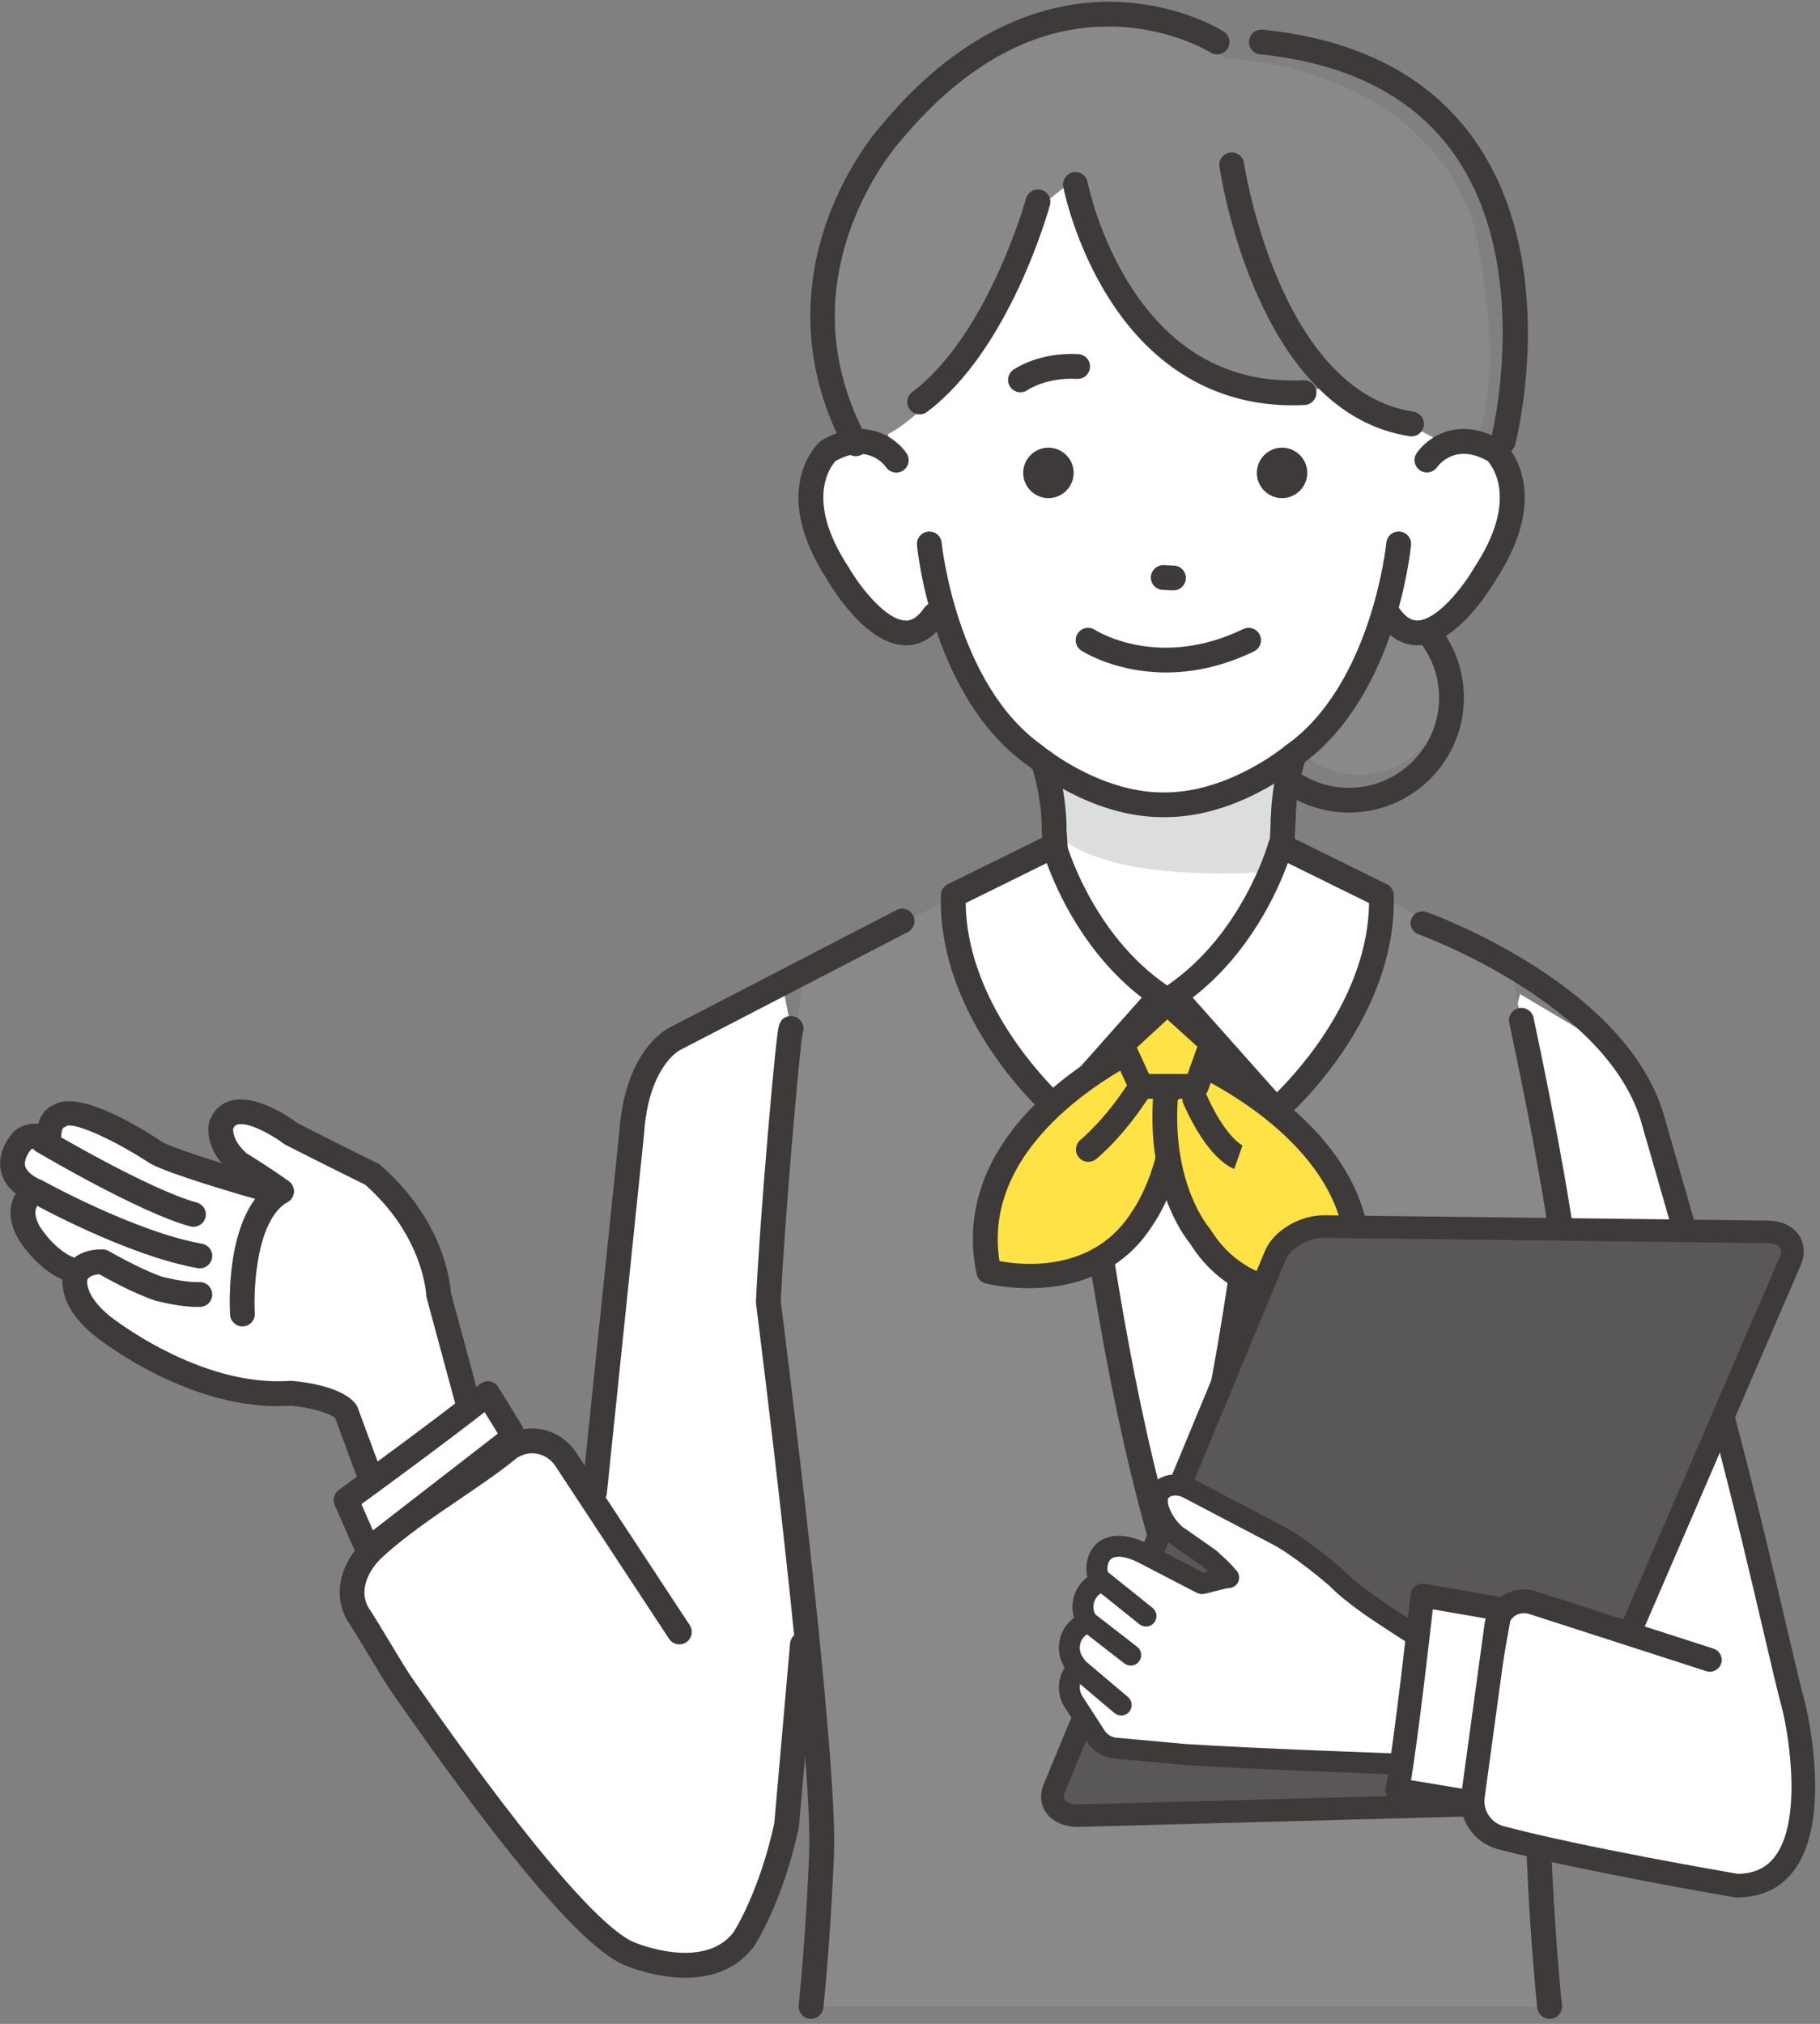 <svg width="268" height="298" viewBox="0 0 268 298" fill="none" xmlns="http://www.w3.org/2000/svg">
<rect x="0" y="0" width="268" height="298" fill="#808080" stroke="none"/>
<g clip-path="url(#clip0_2925_6843)">
<path d="M223.833 146.371L213.432 187.167L227.3 235.694L263.96 248.732L253.504 200.416C253.504 200.416 245.055 160.228 236.971 154.201L223.838 146.371H223.833Z" fill="white"/>
<path d="M223.284 222.975C223.251 222.975 223.212 222.975 223.173 222.975L191.877 221.123C190.986 221.068 190.268 220.376 190.179 219.486L189.051 207.753C189.001 207.222 189.184 206.697 189.56 206.315C189.93 205.934 190.45 205.74 190.986 205.773L225.418 208.25C226.414 208.322 227.166 209.19 227.094 210.186C227.083 210.318 227.061 210.446 227.027 210.562C227.105 210.833 227.121 211.126 227.066 211.424L225.053 221.516C224.882 222.367 224.135 222.975 223.278 222.975H223.284ZM193.64 217.595L221.813 219.26L223.312 211.728L192.866 209.539L193.64 217.59V217.595Z" fill="#3E3A39"/>
<path d="M115.355 145.572L98.325 153.656C98.325 153.656 91.584 159.761 92.579 170.919L87.863 216.471L87.011 220.496L80.99 212.158L76.091 212.622L72.602 206.468L50.948 220.867L53.735 229.376C53.735 229.376 45.673 232.865 61.637 251.632L88.488 285.827C88.488 285.827 101.355 294.309 110.169 284.411L115.809 268.713L116.765 257.77C116.765 257.77 119.381 247.131 119.314 246.407C119.248 245.683 113.409 192.235 113.409 192.235L116.472 151.45L115.344 145.566L115.355 145.572Z" fill="white"/>
<path d="M150.673 145.57H194.964L200.2 181.39L187.04 242.54L151.806 239.765L141.455 185.935L150.673 145.57Z" fill="white"/>
<path d="M155.223 111.139L154.383 126.251L160.227 172.002C160.227 172.002 184.8 172.699 184.883 172.002C184.966 171.305 189.755 121.607 189.755 121.607L188.953 107.352L155.223 111.134V111.139Z" fill="white"/>
<path d="M118.148 143.977L113.42 192.244L120.708 254.472L119.414 295.434H228.184L227.476 255.313L233.127 194.063L222.466 142.7L203.417 131.823L187.244 147.637L183.545 190.728L173.591 230.911L160.254 180.173L152.85 149.6L143.063 130.496L118.148 143.977Z" fill="#898989"/>
<path d="M200.199 114.106C207.141 114.106 212.768 108.479 212.768 101.537C212.768 94.596 207.141 88.969 200.199 88.969C193.258 88.969 187.631 94.596 187.631 101.537C187.631 108.479 193.258 114.106 200.199 114.106Z" fill="#898989"/>
<path d="M198.641 119.645C189.313 119.645 181.727 112.059 181.727 102.725C181.727 93.391 189.313 85.805 198.641 85.805C207.969 85.805 215.561 93.391 215.561 102.725C215.561 112.059 207.975 119.645 198.641 119.645ZM198.641 89.46C191.326 89.46 185.37 95.409 185.37 102.73C185.37 110.051 191.32 116.001 198.641 116.001C205.962 116.001 211.912 110.051 211.912 102.73C211.912 95.409 205.962 89.46 198.641 89.46Z" fill="#3E3A39"/>
<path d="M131.752 36.928C131.752 36.928 128.152 60.782 131.973 67.75C131.973 67.75 121.434 60.047 119.421 73.345C119.421 73.345 121.107 98.162 138.05 91.897C138.05 91.897 148.229 118.814 171.414 118.493C171.414 118.493 197.829 116.613 203.994 89.707C203.994 89.707 211.365 99.649 219.15 83.752C219.15 83.752 233.129 63.995 212.587 65.925L214.605 41.181L187.002 20.97L149.219 18.543L131.757 36.934L131.752 36.928Z" fill="white"/>
<path d="M180.553 8.641C158.523 -7.527 137.108 13.341 137.108 13.341C109.626 39.866 124.982 63.295 124.982 63.295L128.416 64.992C142.56 60.11 154.072 29.72 154.072 29.72L158.358 26.225C160.21 41.785 172.541 51.744 172.541 51.744C184.125 61.498 196.262 56.643 196.262 56.643C199.441 59.983 206.978 62.272 206.978 62.272L213.912 65.921L217.235 64.992C221.985 55.26 217.235 33.718 217.235 33.718C209.864 9.687 181.377 8.641 181.377 8.641H180.558H180.553Z" fill="#898989"/>
<path d="M155.084 113.645C155.084 113.645 171.435 123.593 187.039 113.275L190.555 111.141L188.664 128.249C188.664 128.249 162.781 130.82 155.084 122.321V113.645Z" fill="#DCDDDD"/>
<path d="M171.213 120.322C160.807 120.322 152.198 113.427 151.296 112.681C137.329 102.772 135.117 81.179 135.029 80.261C134.935 79.26 135.67 78.37 136.671 78.271C137.677 78.171 138.562 78.907 138.661 79.913C138.684 80.123 140.818 100.825 153.458 109.744L153.585 109.844C153.663 109.91 161.802 116.678 171.235 116.678H171.54C181.001 116.678 189.14 109.91 189.223 109.844L189.35 109.744C201.99 100.831 204.125 80.123 204.147 79.913C204.241 78.912 205.137 78.171 206.137 78.271C207.138 78.365 207.874 79.255 207.78 80.261C207.691 81.179 205.479 102.772 191.518 112.681C190.616 113.427 182.007 120.322 171.573 120.322C171.451 120.322 171.329 120.322 171.208 120.322H171.213Z" fill="#3E3A39"/>
<path d="M133.388 95.013C133.305 95.013 133.227 95.013 133.15 95.013C127.499 94.787 122.544 86.625 121.875 85.47C113.117 72.111 120.388 65.343 120.703 65.061L120.841 64.939L120.996 64.845C127.333 61.107 131.939 64.447 133.487 66.736C134.051 67.571 133.836 68.704 133.001 69.268C132.171 69.832 131.043 69.617 130.474 68.793C130.197 68.406 127.748 65.226 123.042 67.88C122.323 68.655 118.436 73.598 124.955 83.512L125.011 83.601C126.714 86.542 130.474 91.259 133.299 91.37C133.664 91.386 134.77 91.425 136.07 89.534C136.639 88.704 137.778 88.494 138.608 89.069C139.437 89.639 139.647 90.778 139.072 91.607C137.148 94.394 134.964 95.019 133.388 95.019V95.013Z" fill="#3E3A39"/>
<path d="M208.702 95.009C207.126 95.009 204.936 94.384 203.017 91.597C202.448 90.768 202.652 89.629 203.482 89.059C204.311 88.484 205.445 88.694 206.02 89.524C207.325 91.415 208.431 91.37 208.79 91.359C211.616 91.249 215.376 86.538 217.079 83.591L217.134 83.502C223.626 73.626 219.799 68.689 219.047 67.87C214.336 65.216 211.887 68.412 211.616 68.788C211.041 69.606 209.907 69.811 209.083 69.242C208.259 68.672 208.044 67.555 208.608 66.726C210.156 64.436 214.762 61.102 221.099 64.835L221.254 64.928L221.386 65.05C221.701 65.332 228.973 72.1 220.214 85.459C219.539 86.615 214.591 94.777 208.939 95.003C208.862 95.003 208.785 95.003 208.702 95.003V95.009Z" fill="#3E3A39"/>
<path d="M190.346 59.679C179.182 59.679 169.865 54.276 163.329 43.981C158.226 35.946 156.633 27.846 156.567 27.503C156.379 26.513 157.026 25.556 158.015 25.368C159.011 25.18 159.962 25.827 160.15 26.817C160.177 26.961 161.726 34.691 166.464 42.112C172.685 51.855 181.256 56.521 191.933 55.991C192.95 55.941 193.797 56.715 193.846 57.721C193.896 58.728 193.122 59.585 192.116 59.635C191.518 59.662 190.932 59.679 190.346 59.679Z" fill="#3E3A39"/>
<path d="M207.857 64.252C207.768 64.252 207.674 64.246 207.58 64.23C185.142 60.823 179.789 26.015 179.568 24.534C179.424 23.538 180.11 22.609 181.111 22.466C182.111 22.316 183.035 23.008 183.179 24.003C183.228 24.34 188.354 57.622 208.128 60.619C209.123 60.768 209.808 61.703 209.659 62.698C209.521 63.599 208.741 64.252 207.857 64.252Z" fill="#3E3A39"/>
<path d="M135.426 61.013C134.873 61.013 134.326 60.764 133.967 60.289C133.358 59.481 133.519 58.342 134.326 57.734C145.479 49.329 151.03 29.44 151.086 29.241C151.351 28.268 152.352 27.698 153.325 27.964C154.298 28.229 154.868 29.23 154.603 30.203C154.365 31.066 148.675 51.491 136.516 60.648C136.189 60.897 135.802 61.013 135.421 61.013H135.426Z" fill="#3E3A39"/>
<path d="M150.269 57.765C149.699 57.765 149.141 57.499 148.787 57.007C148.195 56.189 148.383 55.05 149.201 54.458C149.351 54.353 152.923 51.821 158.79 52.141C159.796 52.197 160.565 53.059 160.509 54.066C160.454 55.072 159.602 55.846 158.585 55.785C154.084 55.536 151.358 57.4 151.33 57.416C151.01 57.649 150.634 57.759 150.263 57.759L150.269 57.765Z" fill="#3E3A39"/>
<path d="M171.713 99.017C164.348 99.017 159.531 95.992 159.233 95.799C158.387 95.251 158.144 94.123 158.691 93.277C159.238 92.431 160.366 92.188 161.207 92.73C161.616 92.99 170.729 98.602 183.065 92.625C183.972 92.188 185.061 92.564 185.503 93.471C185.94 94.378 185.564 95.467 184.657 95.909C179.852 98.237 175.451 99.017 171.713 99.017Z" fill="#3E3A39"/>
<path d="M172.801 86.927C172.801 86.927 172.752 86.927 172.724 86.927L171.215 86.86C170.208 86.816 169.428 85.965 169.467 84.958C169.511 83.98 170.319 83.211 171.286 83.211C171.314 83.211 171.336 83.211 171.364 83.211L172.873 83.277C173.88 83.322 174.659 84.173 174.621 85.179C174.576 86.158 173.769 86.927 172.801 86.927Z" fill="#3E3A39"/>
<path d="M188.786 73.346C186.746 73.346 185.07 71.676 185.07 69.63C185.07 67.59 186.74 65.914 188.786 65.914C190.826 65.914 192.502 67.584 192.502 69.63C192.502 71.67 190.832 73.346 188.786 73.346Z" fill="#3E3A39"/>
<path d="M154.384 73.346C152.343 73.346 150.668 71.676 150.668 69.63C150.668 67.59 152.338 65.914 154.384 65.914C156.424 65.914 158.1 67.584 158.1 69.63C158.1 71.67 156.43 73.346 154.384 73.346Z" fill="#3E3A39"/>
<path d="M221.345 66.818C221.195 66.818 221.04 66.802 220.891 66.763C219.918 66.514 219.326 65.519 219.575 64.54C219.641 64.291 225.818 39.447 214.217 22.826C208.278 14.322 198.635 9.328 185.552 8.001C184.552 7.902 183.822 7.006 183.921 6C184.021 4.999 184.916 4.269 185.923 4.368C200.122 5.812 210.651 11.325 217.225 20.752C229.783 38.762 223.39 64.369 223.114 65.447C222.904 66.271 222.163 66.818 221.35 66.818H221.345Z" fill="#3E3A39"/>
<path d="M126.017 67.175C125.365 67.175 124.734 66.827 124.408 66.208C117.148 52.594 118.984 40.335 121.804 32.45C124.756 24.206 129.28 19.014 129.733 18.505C142.556 3.023 155.567 0.048 164.187 0.269C173.62 0.518 179.935 4.471 180.195 4.643C181.046 5.185 181.295 6.313 180.753 7.164C180.211 8.016 179.089 8.265 178.237 7.723C178.182 7.684 172.382 4.084 163.911 3.913C152.564 3.675 142.014 9.387 132.52 20.861L132.465 20.922C132.42 20.971 127.975 25.948 125.193 33.811C121.505 44.228 122.324 54.546 127.626 64.488C128.102 65.378 127.765 66.484 126.874 66.954C126.603 67.098 126.305 67.17 126.017 67.17V67.175Z" fill="#3E3A39"/>
<path d="M155.223 123.431C154.233 123.431 153.42 122.64 153.398 121.645C153.299 116.806 151.916 112.798 151.9 112.759C151.568 111.808 152.066 110.768 153.017 110.431C153.968 110.099 155.007 110.597 155.344 111.542C155.411 111.725 156.937 116.115 157.048 121.562C157.07 122.568 156.268 123.403 155.262 123.425C155.25 123.425 155.234 123.425 155.223 123.425V123.431Z" fill="#3E3A39"/>
<path d="M172.924 234.812C172.161 234.812 171.447 234.325 171.193 233.556C157.651 192.495 153.449 123.122 153.405 122.425C153.344 121.419 154.113 120.556 155.119 120.496C156.114 120.435 156.988 121.203 157.049 122.21C157.087 122.901 161.262 191.803 174.66 232.412C174.975 233.368 174.455 234.402 173.499 234.718C173.311 234.778 173.117 234.812 172.924 234.812Z" fill="#3E3A39"/>
<path d="M87.532 221.585C87.471 221.585 87.405 221.585 87.344 221.574C86.343 221.469 85.613 220.573 85.718 219.573L91.203 166.6C92.011 155.011 97.822 151.693 98.519 151.339L131.994 133.999C132.89 133.534 133.99 133.883 134.455 134.778C134.919 135.674 134.571 136.774 133.675 137.239L100.2 154.579C100.2 154.579 100.161 154.601 100.139 154.607C99.978 154.69 95.516 157.101 94.842 166.882C94.842 166.904 94.842 166.927 94.842 166.943L89.356 219.943C89.257 220.883 88.466 221.58 87.543 221.58L87.532 221.585Z" fill="#3E3A39"/>
<path d="M188.959 122.412C188.959 122.412 188.931 122.412 188.92 122.412C187.914 122.39 187.112 121.555 187.134 120.549C187.245 115.097 188.771 110.712 188.837 110.529C189.175 109.578 190.214 109.081 191.165 109.418C192.116 109.755 192.614 110.795 192.282 111.746C192.266 111.785 190.883 115.794 190.784 120.632C190.762 121.627 189.949 122.418 188.959 122.418V122.412Z" fill="#3E3A39"/>
<path d="M172.923 234.815C172.735 234.815 172.542 234.788 172.348 234.721C171.391 234.406 170.872 233.372 171.187 232.416C184.574 191.835 187.106 121.235 187.128 120.527C187.161 119.521 188.024 118.724 189.014 118.763C190.02 118.796 190.811 119.642 190.778 120.649C190.756 121.362 188.206 192.476 174.654 233.555C174.399 234.323 173.686 234.81 172.923 234.81V234.815Z" fill="#3E3A39"/>
<path d="M70.101 211.036L64.571 190.605C64.571 190.605 64.328 181.232 54.801 172.927C54.801 172.927 49.863 170.505 42.873 166.955C42.873 166.955 34.519 160.602 32.567 165.656C32.567 165.656 31.809 168.371 35.226 171.312C35.226 171.312 39.036 173.646 41.441 175.415C41.441 175.415 39.877 175.448 37.836 174.73C37.836 174.73 25.915 171.329 23.028 169.764C23.028 169.764 11.488 162.15 8.746 164.323C8.746 164.323 7.054 164.627 7.175 167.873C7.175 167.873 5.273 166.551 3.349 167.873C3.349 167.873 -1.119 172.496 5.251 175.415C5.251 175.415 1.873 176.952 4.167 181.354C4.167 181.354 6.938 186.148 11.262 187.232C11.262 187.232 9.487 190.704 14.983 195.2C14.983 195.2 28.574 206.225 42.885 205.147C42.885 205.147 49.393 205.717 50.958 207.884L56.377 222.559C56.377 222.559 67.214 221.719 70.101 211.042V211.036Z" fill="white"/>
<path d="M56.377 224.38C55.62 224.38 54.934 223.91 54.669 223.185L49.36 208.809C48.509 207.996 45.396 207.216 42.874 206.973C28.089 208.012 14.42 197.081 13.845 196.611C9.836 193.326 9.123 190.318 9.194 188.427C5.147 186.613 2.708 182.461 2.598 182.262C2.587 182.24 2.57 182.217 2.559 182.19C1.525 180.205 1.287 178.38 1.846 176.754C1.973 176.384 2.133 176.052 2.316 175.759C1.094 174.791 0.353 173.63 0.104 172.303C-0.46 169.306 1.791 166.873 2.05 166.602C2.133 166.514 2.227 166.436 2.327 166.364C3.455 165.59 4.605 165.386 5.628 165.469C6.103 163.815 7.121 162.98 7.967 162.654C11.445 160.608 19.396 165.176 23.975 168.189C25.379 168.925 29.156 170.18 32.634 171.264C30.09 168.206 30.726 165.502 30.82 165.165C30.837 165.109 30.853 165.054 30.875 164.999C31.456 163.495 32.523 162.483 33.961 162.079C37.644 161.034 42.581 164.457 43.853 165.402C50.676 168.864 55.565 171.264 55.614 171.291C55.758 171.363 55.891 171.452 56.007 171.551C65.291 179.641 66.286 188.698 66.391 190.318L71.865 210.561C71.948 210.871 71.948 211.203 71.865 211.512C69.316 220.94 60.712 224.048 56.521 224.374C56.471 224.374 56.427 224.38 56.377 224.38ZM42.885 203.318C42.941 203.318 42.99 203.318 43.046 203.323C44.765 203.473 50.533 204.175 52.435 206.807C52.534 206.94 52.612 207.089 52.667 207.244L57.572 220.514C60.242 219.939 66.12 217.899 68.21 211.015L62.819 191.076C62.78 190.937 62.758 190.794 62.758 190.644C62.758 190.567 62.366 182.04 53.789 174.449C52.755 173.94 48.166 171.673 42.062 168.576C41.962 168.526 41.868 168.466 41.785 168.399C39.944 167.006 36.493 165.142 34.962 165.579C34.752 165.64 34.536 165.756 34.342 166.165C34.304 166.541 34.309 168.04 36.328 169.826C37.035 170.263 40.325 172.309 42.537 173.934C43.167 174.399 43.433 175.212 43.195 175.953C42.957 176.699 42.277 177.208 41.492 177.224C41.304 177.224 39.557 177.241 37.295 176.45C35.83 176.03 25.108 172.945 22.172 171.352C22.128 171.33 22.078 171.302 22.039 171.269C16.947 167.913 11.168 165.308 9.858 165.767C9.698 165.889 9.515 165.983 9.327 166.044C9.211 166.176 8.979 166.68 9.018 167.791C9.045 168.482 8.675 169.129 8.066 169.461C7.458 169.793 6.717 169.754 6.148 169.356C6.026 169.278 5.307 168.864 4.555 169.267C4.19 169.715 3.521 170.755 3.693 171.623C3.881 172.574 5.064 173.298 6.026 173.741C6.673 174.039 7.093 174.686 7.093 175.4C7.093 176.113 6.673 176.76 6.026 177.058C6.026 177.058 5.49 177.346 5.291 177.971C5.092 178.59 5.263 179.447 5.777 180.454C5.993 180.813 8.365 184.606 11.721 185.447C12.285 185.585 12.783 185.928 13.004 186.464C13.22 186.989 13.209 187.531 12.921 188.018C12.816 188.322 12.225 190.556 16.156 193.774C16.278 193.874 29.383 204.324 42.764 203.312C42.808 203.312 42.858 203.312 42.902 203.312L42.885 203.318Z" fill="#3E3A39"/>
<path d="M29.422 186.754C29.317 186.754 29.207 186.743 29.102 186.726C18.607 184.846 5.054 177.332 4.484 177.011C3.605 176.519 3.29 175.408 3.782 174.528C4.274 173.649 5.386 173.334 6.265 173.826C6.398 173.904 19.856 181.363 29.748 183.132C30.738 183.309 31.402 184.26 31.225 185.25C31.065 186.135 30.296 186.754 29.433 186.754H29.422Z" fill="#3E3A39"/>
<path d="M28.493 180.641C28.338 180.641 28.178 180.619 28.018 180.58C20.686 178.611 5.999 169.952 5.38 169.587C4.512 169.073 4.224 167.956 4.739 167.088C5.253 166.22 6.375 165.932 7.238 166.447C7.387 166.535 22.112 175.216 28.963 177.058C29.936 177.318 30.511 178.318 30.252 179.292C30.03 180.104 29.295 180.641 28.488 180.641H28.493Z" fill="#3E3A39"/>
<path d="M29.03 192.436C26.376 192.436 23.08 191.562 22.936 191.524C22.898 191.513 22.864 191.502 22.826 191.49C19.696 190.44 15.914 188.355 14.631 187.62C13.199 187.697 12.884 188.388 12.884 188.394C12.613 189.362 11.601 189.931 10.633 189.655C9.666 189.384 9.096 188.372 9.373 187.404C9.749 186.077 11.391 183.854 15.168 183.965C15.477 183.976 15.776 184.059 16.041 184.214C16.085 184.241 20.559 186.857 23.937 188.007C24.905 188.261 27.598 188.847 29.345 188.776C30.357 188.737 31.203 189.516 31.247 190.523C31.291 191.529 30.512 192.381 29.5 192.425C29.351 192.431 29.19 192.436 29.035 192.436H29.03Z" fill="#3E3A39"/>
<path d="M35.698 195.303C34.742 195.303 33.934 194.556 33.879 193.589C33.785 192.013 33.171 178.045 40.536 173.826C41.41 173.329 42.527 173.627 43.025 174.501C43.528 175.375 43.224 176.492 42.35 176.989C37.761 179.616 37.313 189.702 37.523 193.368C37.584 194.374 36.815 195.237 35.809 195.297C35.77 195.297 35.737 195.297 35.698 195.297V195.303Z" fill="#3E3A39"/>
<path d="M75.3 210.844L71.833 205.215C65.801 210.092 50.954 220.869 50.954 220.869L53.735 227.205L54.797 227.736L75.295 211.861V210.844H75.3Z" fill="white"/>
<path d="M54.803 229.559C54.527 229.559 54.25 229.499 53.99 229.366L52.929 228.835C52.547 228.647 52.243 228.326 52.072 227.934L49.285 221.597C48.942 220.812 49.191 219.888 49.882 219.385C50.031 219.28 64.756 208.581 70.684 203.787C71.093 203.455 71.618 203.317 72.138 203.405C72.652 203.494 73.111 203.798 73.382 204.246L76.849 209.875C77.026 210.162 77.12 210.494 77.12 210.831V211.849C77.12 212.413 76.86 212.943 76.412 213.292L55.914 229.167C55.588 229.421 55.196 229.548 54.797 229.548L54.803 229.559ZM53.216 221.475L54.914 225.335L73.31 211.085L71.358 207.917C65.851 212.236 56.528 219.064 53.216 221.475Z" fill="#3E3A39"/>
<path d="M100.919 291.2C96.296 291.2 92.199 289.458 91.906 289.326C85.873 286.738 74.654 273.561 57.607 249.055C56.888 248.021 55.467 245.659 54.09 243.37C53.017 241.595 51.911 239.754 51.469 239.107C48.87 235.314 49.832 230.271 53.863 226.561C57.347 223.354 61.671 220.412 65.851 217.57C68.715 215.623 71.419 213.782 73.482 212.09C75.174 210.702 77.363 210.1 79.503 210.42C81.671 210.752 83.617 212.007 84.845 213.876L101.566 239.29C102.119 240.13 101.886 241.264 101.046 241.816C100.205 242.369 99.072 242.137 98.519 241.297L81.798 215.883C81.129 214.866 80.117 214.208 78.956 214.031C77.822 213.86 76.7 214.175 75.799 214.916C73.609 216.713 70.838 218.598 67.902 220.594C63.833 223.359 59.625 226.223 56.335 229.248C54.3 231.122 52.591 234.291 54.482 237.05C54.986 237.785 56.02 239.505 57.219 241.496C58.502 243.625 59.957 246.041 60.609 246.975C81.052 276.37 89.705 284.41 93.36 285.98C93.471 286.024 103.567 290.299 108.024 284.493C108.361 283.962 111.9 278.222 114.018 268.452L116.34 241.977C116.429 240.97 117.314 240.235 118.32 240.318C119.326 240.406 120.067 241.291 119.979 242.298L117.651 268.889C117.645 268.966 117.634 269.038 117.618 269.11C115.251 280.13 111.22 286.295 111.049 286.55C111.027 286.583 111.005 286.611 110.982 286.638C108.306 290.183 104.469 291.2 100.935 291.2H100.919Z" fill="#3E3A39"/>
<path d="M119.421 297.263C119.355 297.263 119.288 297.263 119.222 297.252C118.221 297.141 117.497 296.24 117.607 295.239C117.618 295.145 118.636 285.656 119.155 272.905C119.753 258.142 111.409 192.612 111.326 191.949C111.315 191.844 111.309 191.738 111.315 191.633C111.569 186.043 112.233 176.715 113.09 166.673C113.449 162.471 113.803 158.6 114.09 155.769C114.234 154.332 114.361 153.209 114.461 152.424C114.632 151.058 114.793 149.77 116.297 149.615C117.198 149.521 118.044 150.129 118.265 151.008C118.365 151.407 118.326 151.81 118.177 152.159C117.679 155.189 115.517 179.817 114.97 191.639C115.528 196.04 123.402 258.203 122.805 273.049C122.285 285.933 121.251 295.532 121.24 295.626C121.141 296.56 120.35 297.252 119.426 297.252L119.421 297.263Z" fill="#3E3A39"/>
<path d="M228.179 297.26C227.262 297.26 226.471 296.569 226.366 295.635C226.355 295.541 225.321 285.936 224.801 273.058C224.204 258.211 229.153 197.979 229.479 194.031C229.108 186.295 226.598 171.145 222.401 151.338L222.246 150.597C222.042 149.613 222.678 148.645 223.662 148.441C224.652 148.236 225.614 148.872 225.818 149.856L225.973 150.581C228.439 162.22 232.647 183.332 233.134 193.981C233.134 194.059 233.134 194.136 233.134 194.213C233.079 194.849 227.859 258.106 228.456 272.909C228.97 285.66 229.993 295.148 230.004 295.242C230.115 296.243 229.39 297.144 228.39 297.255C228.323 297.26 228.257 297.266 228.19 297.266L228.179 297.26Z" fill="#3E3A39"/>
<path d="M155.22 124.508C155.22 124.508 159.024 138.531 170.83 146.592L155.856 163.457C155.856 163.457 139.915 149.7 140.379 131.829L155.22 124.508Z" fill="white"/>
<path d="M155.855 165.281C155.435 165.281 155.009 165.137 154.66 164.839C153.98 164.253 138.072 150.307 138.548 131.784C138.564 131.104 138.957 130.495 139.565 130.197L154.406 122.876C154.898 122.632 155.468 122.627 155.965 122.848C156.463 123.069 156.833 123.506 156.977 124.031C157.016 124.164 160.776 137.523 171.857 145.088C172.288 145.381 172.576 145.851 172.637 146.37C172.703 146.89 172.537 147.415 172.189 147.808L157.215 164.673C156.856 165.077 156.352 165.287 155.849 165.287L155.855 165.281ZM142.197 132.967C142.385 146.299 152.156 157.252 155.744 160.835L168.13 146.885C159.692 140.36 155.623 131.17 154.141 127.078L142.197 132.967Z" fill="#3E3A39"/>
<path d="M188.556 124.512C188.556 124.512 184.746 138.534 172.924 146.596L187.92 163.461C187.92 163.461 203.883 149.704 203.424 131.833L188.561 124.512H188.556Z" fill="white"/>
<path d="M187.92 165.283C187.416 165.283 186.913 165.078 186.554 164.669L171.558 147.804C171.21 147.412 171.044 146.892 171.11 146.366C171.176 145.847 171.458 145.377 171.895 145.084C182.993 137.514 186.758 124.16 186.792 124.027C186.935 123.502 187.306 123.071 187.804 122.844C188.301 122.623 188.871 122.629 189.357 122.872L204.22 130.193C204.829 130.491 205.221 131.105 205.238 131.785C205.713 150.309 189.783 164.26 189.103 164.846C188.76 165.145 188.334 165.288 187.914 165.288L187.92 165.283ZM175.628 146.886L188.03 160.837C191.624 157.26 201.417 146.3 201.599 132.969L189.634 127.074C188.152 131.166 184.077 140.361 175.622 146.886H175.628Z" fill="#3E3A39"/>
<path d="M172.313 169.244C170.958 175.576 168.349 179.175 168.349 179.175C160.867 191.384 145.595 187.199 145.595 187.199C140.873 164.832 170.195 152.883 170.195 152.883L171.705 156.897L172.313 169.239V169.244Z" fill="#FFE246"/>
<path d="M151.534 189.682C147.84 189.682 145.18 188.98 145.114 188.964C144.456 188.781 143.953 188.25 143.809 187.581C141.73 177.744 145.578 168.3 154.934 160.271C161.818 154.36 169.195 151.325 169.504 151.197C169.963 151.009 170.472 151.021 170.925 151.214C171.379 151.413 171.727 151.784 171.904 152.243L173.414 156.257C173.48 156.434 173.519 156.622 173.53 156.81L174.138 169.152C174.144 169.312 174.138 169.467 174.099 169.622C172.767 175.864 170.256 179.624 169.875 180.177C164.998 188.084 157.102 189.677 151.539 189.677L151.534 189.682ZM147.171 185.685C150.605 186.326 161.149 187.432 166.795 178.225C166.817 178.187 166.845 178.148 166.872 178.109C166.894 178.082 169.222 174.781 170.483 169.096L169.902 157.28L169.178 155.361C163.317 158.214 144.517 168.781 147.171 185.685Z" fill="#3E3A39"/>
<path d="M160.259 171.071C159.717 171.071 159.186 170.833 158.827 170.374C158.202 169.583 158.34 168.439 159.125 167.814C159.169 167.775 162.775 164.867 166.485 158.983C167.021 158.132 168.149 157.877 169.001 158.414C169.852 158.95 170.107 160.078 169.57 160.93C165.501 167.394 161.553 170.545 161.387 170.678C161.05 170.944 160.651 171.071 160.259 171.071Z" fill="#3E3A39"/>
<path d="M171.661 161.049C170.522 175.039 176.715 182.011 176.715 182.011C184.197 194.22 199.469 190.035 199.469 190.035C204.191 167.668 174.868 155.719 174.868 155.719L173.359 159.733L171.667 161.049H171.661Z" fill="#FFE246"/>
<path d="M193.524 192.513C187.978 192.513 180.109 190.931 175.232 183.085C174.315 181.979 168.724 174.603 169.841 160.901C169.885 160.392 170.134 159.922 170.538 159.607L171.821 158.606L173.153 155.073C173.325 154.614 173.679 154.243 174.132 154.044C174.586 153.845 175.094 153.84 175.553 154.028C175.863 154.155 183.239 157.196 190.123 163.101C199.479 171.13 203.328 180.575 201.249 190.411C201.11 191.08 200.602 191.611 199.944 191.794C199.877 191.81 197.212 192.513 193.524 192.513ZM173.419 161.99C172.639 174.52 178.019 180.735 178.075 180.801C178.146 180.884 178.207 180.967 178.268 181.061C183.853 190.179 194.469 189.123 197.892 188.509C200.546 171.578 181.746 161.039 175.885 158.191L175.061 160.375C174.945 160.691 174.74 160.967 174.475 161.172L173.424 161.984L173.419 161.99Z" fill="#3E3A39"/>
<path d="M181.753 172.114C181.111 171.893 177.738 170.384 174.26 162.532C173.851 161.608 174.266 160.53 175.189 160.126C176.113 159.717 177.191 160.132 177.594 161.055C180.453 167.503 182.991 168.686 183.019 168.697C182.975 168.675 182.952 168.669 182.952 168.669L181.753 172.114Z" fill="#3E3A39"/>
<path d="M165.191 153.797L168.022 159.962H176.162L178.434 153.575L171.882 147.637L165.191 153.797Z" fill="#FFE246"/>
<path d="M176.162 161.785H168.029C167.315 161.785 166.668 161.37 166.37 160.723L163.539 154.558C163.207 153.839 163.378 152.987 163.959 152.456L170.65 146.291C171.346 145.65 172.413 145.65 173.11 146.28L179.663 152.219C180.21 152.716 180.404 153.49 180.155 154.182L177.877 160.568C177.617 161.292 176.931 161.779 176.157 161.779L176.162 161.785ZM169.195 158.135H174.874L176.312 154.11L171.894 150.106L167.404 154.242L169.195 158.135Z" fill="#3E3A39"/>
<path d="M224.075 265.591L158.965 267.339C155.952 267.422 154.282 265.619 155.238 263.313L187.785 184.861C188.775 182.473 192.037 180.565 195.056 180.598L260.315 181.383C263.151 181.416 264.639 183.319 263.643 185.624L230.937 261.422C229.975 263.651 226.906 265.519 224.075 265.591Z" fill="#595757"/>
<path d="M158.778 269.001C156.682 269.001 154.957 268.233 154.022 266.878C153.193 265.678 153.082 264.185 153.707 262.676L186.253 184.224C187.492 181.243 191.302 178.938 194.968 178.938C195.001 178.938 195.04 178.938 195.073 178.938L260.332 179.723C262.361 179.745 264.042 180.552 264.938 181.929C265.739 183.168 265.822 184.749 265.164 186.275L232.458 262.073C231.247 264.882 227.581 267.154 224.119 267.243L159.01 268.99C158.932 268.99 158.855 268.99 158.778 268.99V269.001ZM194.973 182.255C192.673 182.255 190.041 183.759 189.317 185.495L156.77 263.947C156.588 264.39 156.582 264.744 156.754 264.998C156.997 265.352 157.705 265.717 158.921 265.684L224.031 263.936C226.193 263.875 228.709 262.399 229.411 260.768L262.118 184.97C262.272 184.616 262.4 184.119 262.156 183.743C261.88 183.317 261.183 183.057 260.293 183.046L195.034 182.261C195.034 182.261 194.99 182.261 194.968 182.261L194.973 182.255Z" fill="#3E3A39"/>
<path d="M247.902 182.335C247.145 182.335 246.448 181.838 246.227 181.069C243.694 172.178 241.903 166.007 241.881 165.946C241.881 165.929 241.87 165.907 241.864 165.891C237.275 147.903 209.152 137.668 208.87 137.569C207.963 137.243 207.493 136.247 207.814 135.34C208.14 134.434 209.135 133.964 210.042 134.284C211.27 134.721 240.172 145.255 245.237 165C245.37 165.454 247.128 171.514 249.578 180.112C249.843 181.036 249.307 182.004 248.378 182.263C248.217 182.308 248.057 182.33 247.897 182.33L247.902 182.335Z" fill="#3E3A39"/>
<path d="M212.625 244.293C211.353 241.849 201.643 237.282 196.882 232.416C196.683 232.211 191.121 227.456 187.654 225.781L175.34 219.328C173.482 218.216 171.502 218.598 170.756 219.754C169.578 221.573 171.812 225.266 173.67 226.378L178.143 229.508C178.912 230.282 179.708 230.84 180.93 232.289C180.393 232.245 177.242 233.196 176.954 233.174L167.925 228.49C161.837 225.786 160.902 230.542 161.837 232.422L161.604 233.118C161.488 233.179 161.372 233.245 161.262 233.317C159.442 234.495 158.917 236.923 160.095 238.742L160.189 238.891C159.868 238.996 159.553 239.134 159.26 239.328C157.441 240.506 156.915 242.933 158.093 244.752L158.663 245.637C157.336 246.914 157.054 248.988 158.093 250.586L161.35 255.629C162.002 256.641 163.086 257.299 164.292 257.409L174.46 258.333C186.045 259.079 208.074 259.814 208.074 259.814C212.099 258.189 212.625 244.293 212.625 244.293Z" fill="white"/>
<path d="M208.073 261.353C208.073 261.353 208.04 261.353 208.023 261.353C207.802 261.347 185.833 260.606 174.36 259.865L164.152 258.936C162.466 258.781 160.973 257.88 160.055 256.459L156.798 251.416C155.626 249.603 155.654 247.297 156.765 245.533C155.228 243.094 155.858 239.887 158.159 238.201C157.495 236.033 158.247 233.606 160.127 232.212C159.762 230.714 160.044 228.773 161.277 227.49C162.19 226.534 164.352 225.207 168.548 227.07C168.576 227.081 168.604 227.098 168.631 227.109L177.185 231.549C177.39 231.499 177.644 231.433 177.877 231.372C177.877 231.372 177.871 231.366 177.866 231.361C177.611 231.134 177.379 230.919 177.141 230.686L172.817 227.662C171.131 226.628 169.511 224.305 169.029 222.232C168.731 220.949 168.875 219.799 169.455 218.903C170.733 216.929 173.641 216.525 176.091 217.969L188.371 224.405C192.01 226.158 197.733 231.068 197.987 231.328C200.304 233.694 203.931 236.039 207.133 238.107C210.998 240.601 213.221 242.088 213.995 243.57C214.117 243.808 214.177 244.073 214.166 244.344C214.034 247.839 213.243 259.379 208.654 261.237C208.471 261.308 208.272 261.347 208.073 261.347V261.353ZM164.716 229.215C164.191 229.215 163.776 229.354 163.517 229.625C162.986 230.178 162.986 231.256 163.218 231.726C163.4 232.091 163.428 232.511 163.301 232.898L163.069 233.595C162.942 233.982 162.671 234.303 162.306 234.485C162.234 234.524 162.162 234.562 162.095 234.607C160.995 235.32 160.68 236.791 161.388 237.891L161.482 238.04C161.742 238.444 161.802 238.947 161.637 239.401C161.476 239.854 161.111 240.202 160.652 240.352C160.442 240.418 160.254 240.507 160.088 240.617C158.988 241.33 158.667 242.801 159.381 243.907L159.956 244.792C160.354 245.411 160.26 246.23 159.729 246.744C158.911 247.529 158.767 248.79 159.386 249.746L162.643 254.789C163.041 255.408 163.694 255.801 164.423 255.867L174.587 256.791C185.115 257.471 204.661 258.151 207.714 258.256C209.406 257.073 210.766 250.581 211.048 244.737C210.235 243.808 207.603 242.105 205.446 240.711C202.107 238.555 198.324 236.111 195.77 233.501C195.405 233.163 190.124 228.696 186.978 227.175L174.614 220.695C174.614 220.695 174.564 220.667 174.537 220.65C173.32 219.92 172.281 220.219 172.043 220.59C171.96 220.717 171.916 221.032 172.032 221.535C172.353 222.906 173.575 224.521 174.454 225.046C174.487 225.063 174.515 225.085 174.548 225.107L179.021 228.237C179.099 228.292 179.165 228.347 179.231 228.414C179.458 228.646 179.69 228.851 179.939 229.072C180.509 229.586 181.211 230.222 182.107 231.289C182.51 231.765 182.582 232.439 182.295 232.992C182.029 233.506 181.498 233.827 180.923 233.827H180.901C180.564 233.866 179.441 234.159 178.833 234.314C177.484 234.662 177.185 234.739 176.809 234.701C176.61 234.684 176.417 234.623 176.24 234.535L167.254 229.873C166.254 229.437 165.386 229.21 164.711 229.21L164.716 229.215ZM180.802 233.822C180.802 233.822 180.846 233.822 180.874 233.822C180.851 233.822 180.824 233.822 180.802 233.822Z" fill="#3E3A39"/>
<path d="M168.748 239.491C168.411 239.491 168.068 239.38 167.78 239.154L160.874 233.619C160.211 233.082 160.1 232.115 160.636 231.445C161.173 230.782 162.14 230.671 162.809 231.208L169.716 236.743C170.379 237.279 170.49 238.247 169.954 238.916C169.649 239.297 169.202 239.496 168.748 239.496V239.491Z" fill="#3E3A39"/>
<path d="M166.497 245.24C166.165 245.24 165.833 245.135 165.551 244.914L159.148 239.949C158.474 239.423 158.352 238.456 158.877 237.781C159.403 237.106 160.37 236.985 161.045 237.51L167.448 242.476C168.123 243.001 168.244 243.968 167.719 244.643C167.415 245.036 166.961 245.24 166.497 245.24Z" fill="#3E3A39"/>
<path d="M165.093 252.591C164.739 252.591 164.385 252.469 164.097 252.226L157.678 246.802C157.025 246.249 156.942 245.275 157.495 244.623C158.048 243.97 159.021 243.888 159.674 244.44L166.093 249.865C166.746 250.418 166.829 251.391 166.276 252.043C165.972 252.403 165.535 252.591 165.093 252.591Z" fill="#3E3A39"/>
<path d="M209.461 234.918C209.461 234.918 206.956 257.55 205.762 263.544L218.607 265.673C218.607 265.673 224.689 245.347 221.587 237.014L209.461 234.918Z" fill="white"/>
<path d="M218.607 267.419C218.513 267.419 218.419 267.414 218.319 267.397L205.474 265.268C205.01 265.191 204.595 264.931 204.324 264.539C204.053 264.151 203.959 263.67 204.048 263.206C205.215 257.356 207.697 234.956 207.725 234.729C207.78 234.254 208.024 233.817 208.411 233.529C208.792 233.242 209.279 233.126 209.754 233.203L221.88 235.299C222.489 235.404 222.997 235.824 223.219 236.405C226.486 245.18 220.531 265.313 220.277 266.17C220.056 266.916 219.364 267.414 218.607 267.414V267.419ZM207.786 262.122L217.357 263.709C219.044 257.599 221.847 244.854 220.238 238.561L210.982 236.963C210.418 241.978 208.825 255.774 207.78 262.128L207.786 262.122Z" fill="#3E3A39"/>
<path d="M259.575 235.805C264.74 255.224 262.273 244.348 264.165 251.342C264.165 251.342 270.623 277.652 255.776 277.652C255.776 277.652 225.292 274.461 217.28 267.334L222.848 236.098L252.674 244.414L259.575 235.805Z" fill="white"/>
<path d="M255.777 279.395C255.677 279.395 255.583 279.389 255.484 279.373C255.257 279.334 232.769 275.513 220.537 272.262C216.982 271.316 214.676 267.86 215.174 264.222L218.602 239.118C218.84 237.393 219.819 235.872 221.289 234.943C222.766 234.014 224.563 233.793 226.216 234.324L252.321 242.751C253.239 243.044 253.736 244.028 253.443 244.941C253.15 245.859 252.166 246.362 251.248 246.063L225.143 237.636C224.474 237.421 223.739 237.509 223.142 237.885C222.545 238.261 222.146 238.88 222.047 239.583L218.619 264.686C218.359 266.588 219.564 268.397 221.422 268.889C232.979 271.963 253.935 275.568 255.909 275.906C258.259 275.872 260.023 275.071 261.295 273.445C265.354 268.275 263.512 256.033 262.462 251.753C261.732 249.049 260.797 245.04 259.609 239.959C257.789 232.179 255.301 221.523 252.144 209.657C251.895 208.728 252.448 207.772 253.377 207.528C254.306 207.28 255.262 207.832 255.506 208.761C258.674 220.677 261.173 231.36 262.998 239.162C264.176 244.211 265.11 248.198 265.835 250.879C266.017 251.615 269.954 268.037 264.032 275.59C262.058 278.106 259.277 279.384 255.766 279.384L255.777 279.395Z" fill="#3E3A39"/>
</g>
<defs>
<clipPath id="clip0_2925_6843">
<rect width="267.299" height="296.998" fill="white" transform="translate(0 0.258)"/>
</clipPath>
</defs>
</svg>
